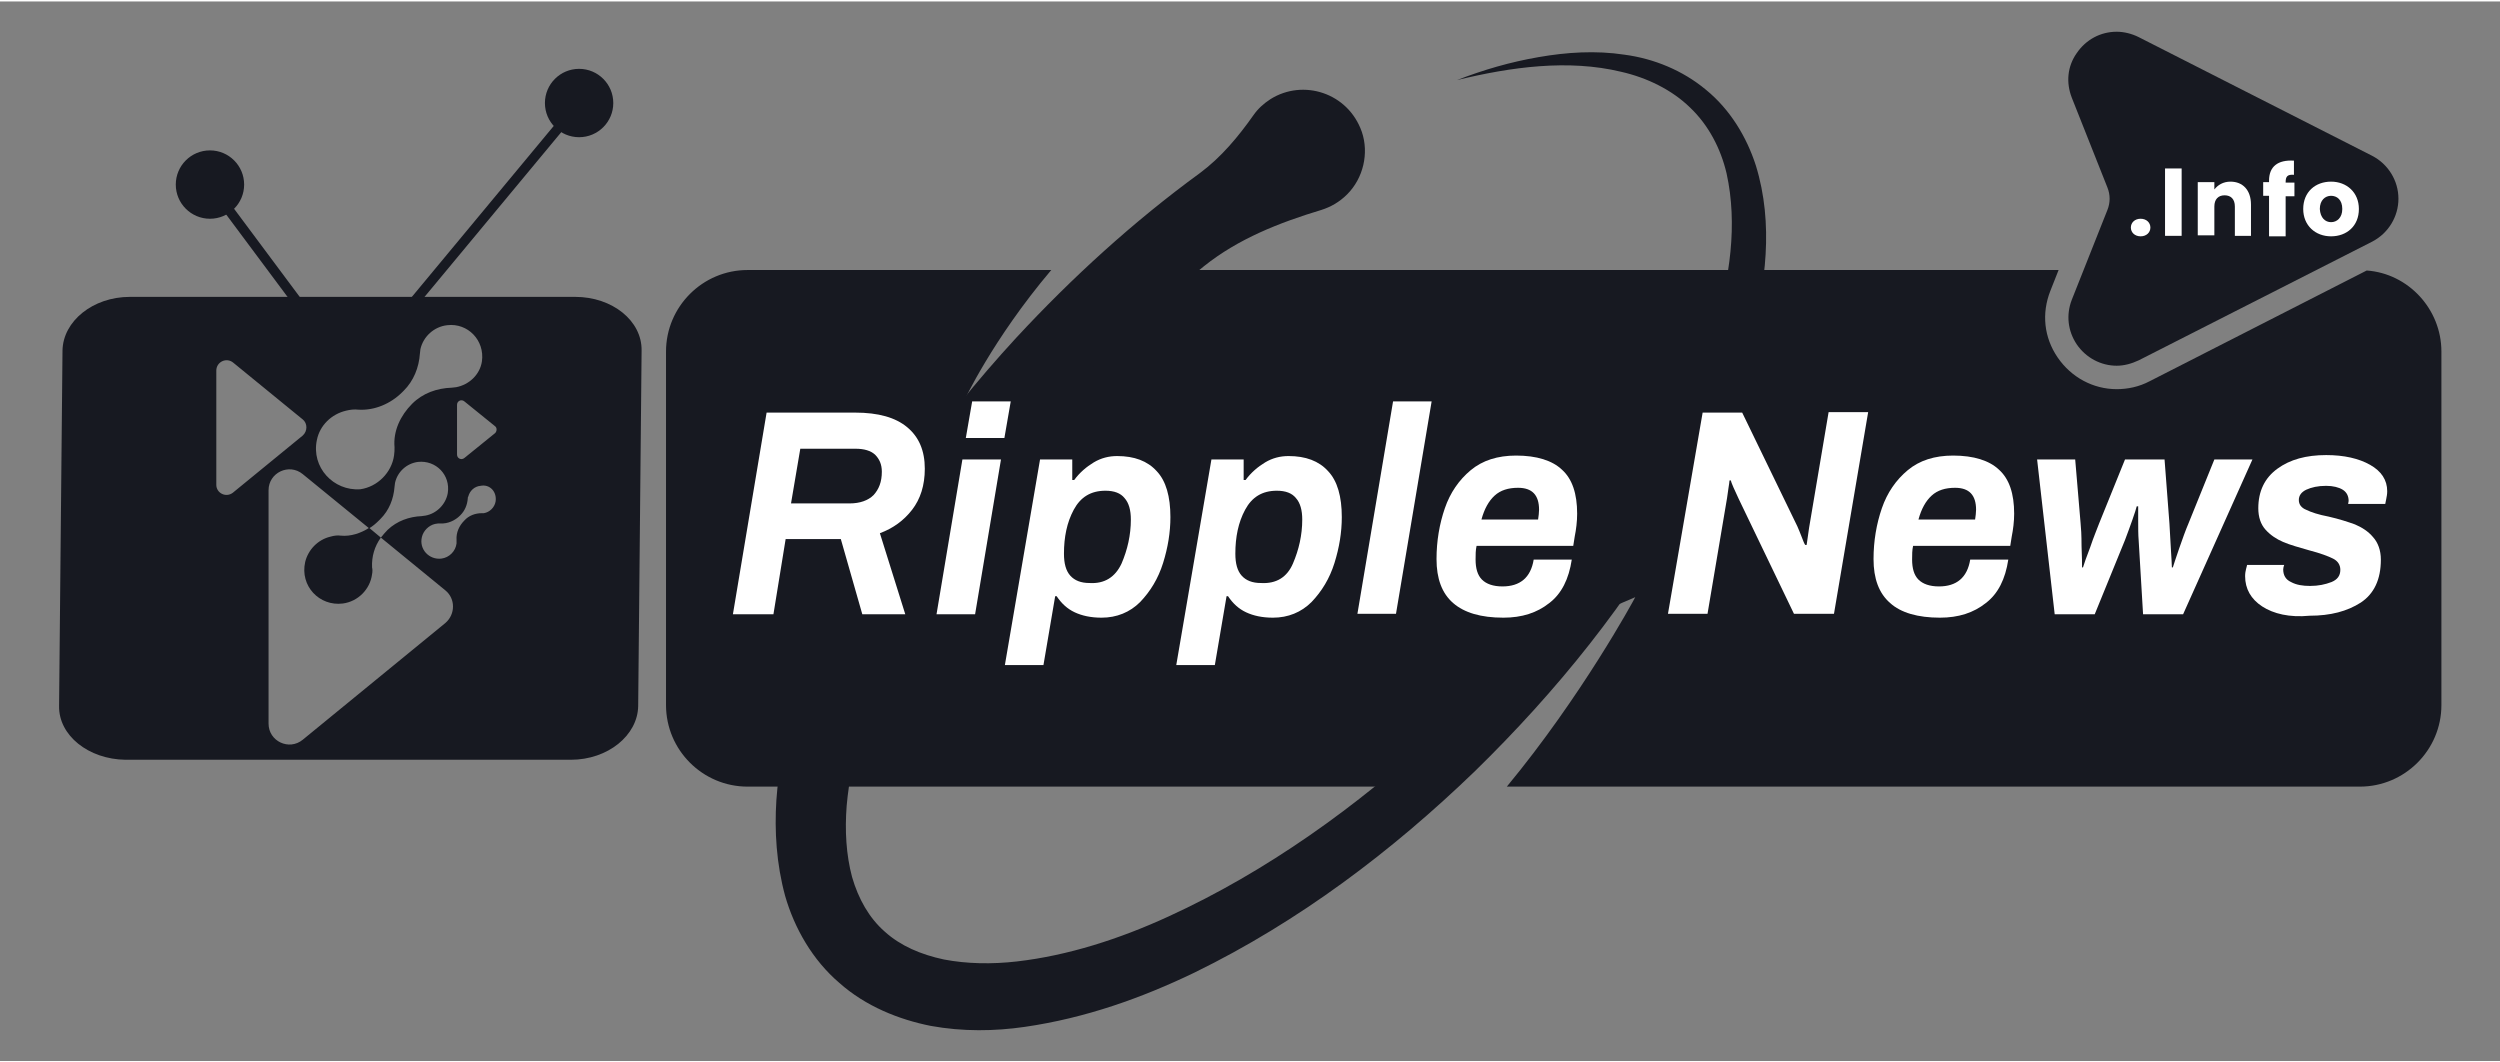 <?xml version="1.0" encoding="utf-8"?>
<!-- Generator: Adobe Illustrator 19.0.0, SVG Export Plug-In . SVG Version: 6.00 Build 0)  -->
<svg version="1.1" id="Layer_1" xmlns="http://www.w3.org/2000/svg" xmlns:xlink="http://www.w3.org/1999/xlink" x="0px" y="0px"
	 width="200" height="85" viewBox="-41 312.9 512 217" style="enable-background:new -41 312.9 512 217;" xml:space="preserve"
	>
<rect x="-41" y="312.9" width="512" height="217" fill="#808080" stroke="none"/>
<style type="text/css">
	.st0{fill:#171921;}
	.st1{fill:#FFFFFF;}
	.st2{fill:none;stroke:#171921;stroke-width:2;stroke-miterlimit:10;}
</style>
<g>
	<path id="XMLID_30_" class="st0" d="M459,384.6V457c0,9.2-7.5,16.7-16.7,16.7H267.6c15.3-18.5,25.9-38,26.3-38.8l-4.2,1.8l-43.9,37
		H112.1c-9.2,0-16.7-7.5-16.7-16.7v-72.4c0-9.2,7.5-16.7,16.7-16.7h62.2c-12.1,14.3-17.9,26.9-17.9,26.9l7,1l30.4-27.9h186.8
		l-1.7,4.3c-1.8,4.6-1.3,9.5,1.5,13.6s7.3,6.5,12.1,6.5c2.3,0,4.6-0.5,6.7-1.6l44.5-22.7C452.2,368.6,459,375.9,459,384.6z"/>
	<g>
		<g>
			<path id="XMLID_29_" class="st0" d="M392.5,387.5c-3.2,0-6.3-1.6-8.2-4.4c-1.8-2.7-2.2-6-1-9.1l7.3-18.4c0.6-1.5,0.6-3.1,0-4.6
				l-7.3-18.4c-1.2-3.1-0.9-6.4,1-9.1c1.9-2.8,4.9-4.4,8.2-4.4c1.5,0,3.1,0.4,4.5,1.1l47.8,24.3c3.3,1.7,5.4,5.1,5.4,8.8
				c0,3.7-2.1,7.1-5.4,8.8L397,386.4C395.5,387.1,394,387.5,392.5,387.5L392.5,387.5z"/>
		</g>
	</g>
	<path id="XMLID_28_" class="st0" d="M318.6,346.5c-1.9-5.9-5.3-11.5-10.2-15.5c-4.8-4-10.7-6.4-16.7-7.2
		c-5.9-0.9-11.9-0.5-17.6,0.5c-5.8,1-11.3,2.6-16.7,4.7c11.1-2.7,22.8-4.3,33.6-1.7c5.3,1.2,10.4,3.7,14.1,7.3
		c3.8,3.6,6.3,8.4,7.5,13.5c2.3,10.4,0.7,21.6-2.6,32.1c-3.3,10.6-8.2,20.7-14,30.3c-11.4,19.3-26.1,36.7-42.6,52.1
		c-16.5,15.2-35,28.5-55.1,37.7c-10,4.6-20.6,8-31,9.2c-5.2,0.6-10.3,0.5-15-0.4c-4.7-1-8.9-2.8-12.1-5.7c-3.2-2.8-5.4-6.7-6.7-11.2
		c-1.2-4.5-1.5-9.5-1.1-14.6c0.9-10.2,4.3-20.7,8.7-30.6c4.5-9.9,10.1-19.5,16.5-28.6c6.3-9.1,13.3-17.8,20.9-26
		c8.4-9.1,17.5-17.6,27.1-25.3c7-5.6,15.4-8.9,24-11.5c1.9-0.6,3.7-1.6,5.3-3.2c3.3-3.3,4.5-8.4,3-12.8c-2.8-8-12-10.9-18.7-6.7
		c-1.4,0.9-2.6,2-3.5,3.3c-3.1,4.4-6.6,8.6-10.9,11.8c-13.7,10-26.2,21.4-37.7,33.8c-16,17.4-30,37-39.7,59.1
		c-4.7,11.1-8.5,22.9-9.4,35.6c-0.4,6.3,0,13,1.8,19.6c1.9,6.6,5.6,13.1,11.1,17.8c5.4,4.8,12.2,7.5,18.7,8.8
		c6.6,1.2,13.1,1.1,19.3,0.2c12.4-1.8,23.9-5.9,34.7-11.1c21.5-10.5,40.5-24.9,57.4-41.2c16.8-16.4,31.7-34.8,43.1-55.4
		c5.6-10.3,10.4-21.3,13.4-32.8C320.6,371,322.3,358.5,318.6,346.5z"/>
	<g>
		<path class="st1" d="M116,397.1h18.1c4.8,0,8.3,1,10.7,3s3.6,4.8,3.6,8.5c0,3.4-0.9,6.2-2.6,8.4c-1.7,2.2-3.9,3.8-6.6,4.8
			l5.2,16.6h-8.8l-4.4-15.4h-11.3l-2.5,15.4h-8.3L116,397.1z M133,415.7c2.1,0,3.8-0.6,4.9-1.7c1.1-1.2,1.7-2.7,1.7-4.8
			c0-1.5-0.5-2.6-1.4-3.5c-0.9-0.8-2.2-1.2-4-1.2h-11.3l-1.9,11.2H133z"/>
		<path class="st1" d="M156.1,406.7h7.9l-5.3,31.7h-7.9L156.1,406.7z M158.1,394.8h7.9l-1.3,7.5h-7.9L158.1,394.8z"/>
		<path class="st1" d="M172,406.7h6.6v4.2h0.4c1.1-1.5,2.5-2.7,4-3.6s3.1-1.3,4.8-1.3c3.5,0,6.2,1,8.1,3.1c1.9,2,2.8,5.2,2.8,9.4
			c0,3.1-0.5,6.2-1.5,9.4c-1,3.2-2.6,5.8-4.7,8c-2.1,2.1-4.8,3.2-7.9,3.2c-2.2,0-4-0.4-5.5-1.1s-2.7-1.8-3.7-3.3h-0.3l-2.4,14.1
			h-7.9L172,406.7z M188.7,428c1.2-2.8,1.9-5.8,1.9-9c0-1.9-0.4-3.4-1.3-4.4c-0.8-1-2.1-1.5-3.9-1.5c-3,0-5.1,1.3-6.5,3.9
			s-2,5.6-2,9c0,2,0.4,3.5,1.3,4.5c0.9,1,2.2,1.5,3.9,1.5C185.2,432.2,187.4,430.8,188.7,428z"/>
		<path class="st1" d="M207.1,406.7h6.6v4.2h0.4c1.1-1.5,2.5-2.7,4-3.6s3.1-1.3,4.8-1.3c3.5,0,6.2,1,8.1,3.1c1.9,2,2.8,5.2,2.8,9.4
			c0,3.1-0.5,6.2-1.5,9.4c-1,3.2-2.6,5.8-4.7,8c-2.1,2.1-4.8,3.2-7.9,3.2c-2.2,0-4-0.4-5.5-1.1s-2.7-1.8-3.7-3.3h-0.3l-2.4,14.1
			h-7.9L207.1,406.7z M223.8,428c1.2-2.8,1.9-5.8,1.9-9c0-1.9-0.4-3.4-1.3-4.4c-0.8-1-2.1-1.5-3.9-1.5c-3,0-5.1,1.3-6.5,3.9
			s-2,5.6-2,9c0,2,0.4,3.5,1.3,4.5c0.9,1,2.2,1.5,3.9,1.5C220.4,432.2,222.6,430.8,223.8,428z"/>
		<path class="st1" d="M244.3,394.8h7.9l-7.3,43.5H237L244.3,394.8z"/>
		<path class="st1" d="M256.6,436.1c-2.3-2-3.4-5-3.4-9c0-3.7,0.6-7.2,1.7-10.4s2.9-5.8,5.3-7.8s5.5-3,9.3-3c4.2,0,7.4,1,9.4,2.9
			c2.1,1.9,3.1,4.9,3.1,9c0,1.6-0.2,3.2-0.5,4.7l-0.3,1.9h-19.8c-0.2,0.9-0.2,1.8-0.2,2.8c0,1.8,0.4,3.2,1.3,4.1s2.3,1.4,4.2,1.4
			c3.6,0,5.8-1.8,6.4-5.5h7.8c-0.6,4-2.1,7-4.6,8.9c-2.5,2-5.6,3-9.4,3C262.3,439.1,258.9,438.1,256.6,436.1z M274,419
			c0.1-0.7,0.2-1.4,0.2-2c0-3-1.4-4.5-4.3-4.5c-2,0-3.6,0.5-4.8,1.6c-1.2,1.1-2.1,2.7-2.7,4.9H274z"/>
		<path class="st1" d="M307.7,397.1h8.1l11.3,23.3c0.3,0.7,0.6,1.4,0.9,2.2c0.3,0.8,0.5,1.3,0.7,1.6h0.3l0.5-3.5l4-23.7h8.1l-7,41.3
			h-8.2l-11.3-23.5c-0.4-0.9-0.8-1.7-1.1-2.4c-0.3-0.7-0.5-1.2-0.5-1.4h-0.3c0,0.3-0.1,0.8-0.2,1.5s-0.2,1.4-0.3,2.1l-4,23.7h-8.1
			L307.7,397.1z"/>
		<path class="st1" d="M346.1,436.1c-2.3-2-3.4-5-3.4-9c0-3.7,0.6-7.2,1.7-10.4s2.9-5.8,5.3-7.8s5.5-3,9.3-3c4.2,0,7.4,1,9.4,2.9
			c2.1,1.9,3.1,4.9,3.1,9c0,1.6-0.2,3.2-0.5,4.7l-0.3,1.9h-19.9c-0.2,0.9-0.2,1.8-0.2,2.8c0,1.8,0.4,3.2,1.3,4.1s2.3,1.4,4.2,1.4
			c3.6,0,5.8-1.8,6.4-5.5h7.8c-0.6,4-2.1,7-4.6,8.9c-2.5,2-5.6,3-9.4,3C351.8,439.1,348.3,438.1,346.1,436.1z M363.5,419
			c0.1-0.7,0.2-1.4,0.2-2c0-3-1.4-4.5-4.3-4.5c-2,0-3.6,0.5-4.8,1.6c-1.2,1.1-2.1,2.7-2.7,4.9H363.5z"/>
		<path class="st1" d="M376.2,406.7h7.8l1.1,13c0.1,0.9,0.2,2.5,0.2,4.7c0.1,2.2,0.1,3.7,0.1,4.4h0.2c0.2-0.7,0.7-2.1,1.5-4.2
			c0.7-2.1,1.4-3.7,1.8-4.8l5.3-13.1h8.1l1,13.1c0.1,1.8,0.2,3.5,0.3,5.3c0.1,1.8,0.2,3,0.2,3.7h0.2c0.2-0.6,0.6-1.9,1.3-3.9
			c0.7-2,1.3-3.7,1.9-5.1l5.3-13.1h7.8l-14.2,31.7h-8.2l-0.9-15.1c-0.1-1.2-0.1-2.6-0.1-4.1s0-2.4,0-2.9h-0.3
			c-0.1,0.4-0.4,1.4-0.9,2.8s-1,2.8-1.5,4.1l-6.2,15.2h-8.2L376.2,406.7z"/>
		<path class="st1" d="M422.3,436.8c-2.3-1.5-3.5-3.6-3.5-6.2c0-0.6,0.1-1.1,0.2-1.5s0.2-0.7,0.2-0.8h7.6c-0.1,0.3-0.2,0.6-0.2,0.9
			c0,1.2,0.5,2.1,1.6,2.6c1.1,0.6,2.4,0.8,3.9,0.8c1.7,0,3.1-0.3,4.4-0.8c1.2-0.5,1.8-1.3,1.8-2.5c0-1-0.5-1.8-1.5-2.3
			s-2.6-1.1-4.9-1.7c-2.1-0.6-3.9-1.1-5.3-1.7s-2.6-1.4-3.6-2.5s-1.5-2.6-1.5-4.4c0-3.5,1.3-6.2,3.9-8.1s5.9-2.8,10-2.8
			c3.7,0,6.7,0.7,9,2s3.5,3.1,3.5,5.4c0,0.6-0.1,1.1-0.2,1.6s-0.2,0.9-0.2,1h-7.6l0.1-0.6c0-1-0.4-1.8-1.2-2.3
			c-0.8-0.5-2-0.8-3.4-0.8c-1.7,0-3,0.3-4.1,0.8c-1,0.5-1.5,1.2-1.5,2.1s0.5,1.6,1.5,2c1,0.5,2.5,1,4.6,1.4c2.2,0.5,4,1.1,5.4,1.6
			c1.4,0.6,2.7,1.4,3.7,2.6c1,1.1,1.6,2.7,1.6,4.6c0,4.1-1.4,7-4.1,8.8c-2.8,1.8-6.2,2.7-10.5,2.7
			C427.9,439.1,424.6,438.3,422.3,436.8z"/>
	</g>
	<polyline id="XMLID_10_" class="st2" points="2,350.4 31.2,389.6 77.6,333.7 	"/>
	<circle id="XMLID_9_" class="st0" cx="77.6" cy="333.7" r="7"/>
	<circle id="XMLID_8_" class="st0" cx="2" cy="350.4" r="7"/>
	<g>
		<path class="st1" d="M397.4,361c-1.2,0-2-0.8-2-1.8s0.8-1.8,2-1.8s2,0.8,2,1.8S398.6,361,397.4,361z"/>
		<path class="st1" d="M402.4,347.1h3.4v13.8h-3.4V347.1z"/>
		<path class="st1" d="M416.7,354.9c0-1.5-0.8-2.3-2.1-2.3c-1.3,0-2.1,0.8-2.1,2.3v5.9h-3.4v-10.9h3.4v1.5c0.7-0.9,1.8-1.6,3.3-1.6
			c2.5,0,4.2,1.7,4.2,4.7v6.4h-3.3V354.9z"/>
		<path class="st1" d="M423.7,352.7h-1.2v-2.8h1.2v-0.3c0-2.9,1.8-4.3,5.1-4.1v2.9c-1.3-0.1-1.7,0.3-1.7,1.5v0.1h1.8v2.8h-1.8v8.2
			h-3.4V352.7z"/>
		<path class="st1" d="M436.4,361c-3.2,0-5.7-2.2-5.7-5.6c0-3.5,2.5-5.6,5.7-5.6s5.7,2.2,5.7,5.6C442.1,358.9,439.6,361,436.4,361z
			 M436.4,358.1c1.2,0,2.3-0.9,2.3-2.7c0-1.9-1.1-2.7-2.3-2.7c-1.2,0-2.3,0.9-2.3,2.7C434.2,357.2,435.2,358.1,436.4,358.1z"/>
	</g>
	<path class="st0" d="M76.8,373.4h-91.2c-7.6,0-13.7,5-13.8,11l-0.7,72.8c-0.1,6,6,10.9,13.6,11h91.2c7.6,0,13.7-5,13.8-11l0.7-72.8
		C90.5,378.3,84.4,373.4,76.8,373.4z M23.9,402.7c0.6-3,3-5.3,6-6c0.8-0.2,1.7-0.3,2.5-0.2c3.3,0.2,6.6-1.2,9-3.6l0.3-0.3
		c2-2,3.1-4.7,3.3-7.6c0-0.3,0.1-0.6,0.1-0.9c0.6-2.6,2.8-4.6,5.5-4.9c4.2-0.5,7.7,3.1,7.1,7.4c-0.4,2.7-2.6,4.8-5.3,5.3
		c-0.3,0-0.6,0.1-0.9,0.1c-3,0.1-5.9,1.1-8.1,3.3c-2.4,2.4-3.9,5.6-3.6,8.9c0,0.5,0,1.1-0.1,1.7c-0.5,3.5-3.4,6.4-6.9,6.9
		C27.3,413.2,22.7,408.3,23.9,402.7z M3.3,411.9v-23.4c0-1.8,2.1-2.8,3.5-1.6L21,398.5c1,0.8,1,2.4,0,3.3L6.7,413.5
		C5.3,414.6,3.3,413.6,3.3,411.9z M50.2,440.2L21,464.1c-2.8,2.3-7,0.3-7-3.3V413c0-3.6,4.2-5.6,7-3.3l13.6,11.1
		c0.7-0.4,1.4-1,2-1.6l0.3-0.3c1.8-1.8,2.7-4.1,2.9-6.6c0-0.3,0.1-0.5,0.1-0.8c0.5-2.3,2.4-4,4.7-4.3c3.7-0.4,6.7,2.7,6.1,6.4
		c-0.4,2.3-2.3,4.2-4.6,4.6c-0.3,0-0.5,0.1-0.7,0.1c-2.6,0.1-5.1,1-7,2.8l0,0c-0.5,0.5-1,1.1-1.4,1.6l13.2,10.8
		C52.3,435.2,52.3,438.4,50.2,440.2z M60.5,415.3c-0.2,1.2-1.2,2.2-2.4,2.4c-0.1,0-0.3,0-0.4,0c-1.4,0-2.7,0.5-3.6,1.5
		c-1.1,1.1-1.7,2.5-1.6,4c0,0.2,0,0.5,0,0.7c-0.2,1.6-1.5,2.9-3.1,3.1c-2.5,0.3-4.6-1.9-4-4.4c0.3-1.3,1.4-2.4,2.7-2.7
		c0.4-0.1,0.8-0.1,1.1-0.1c1.5,0.1,3-0.6,4-1.6l0.1-0.1c0.9-0.9,1.4-2.1,1.5-3.4c0-0.1,0-0.3,0.1-0.4c0.3-1.2,1.3-2.1,2.5-2.2
		C59.3,411.7,60.8,413.3,60.5,415.3z M60.4,401.3l-6.3,5.1c-0.6,0.5-1.5,0.1-1.5-0.7v-10.2c0-0.8,0.9-1.2,1.5-0.7l6.3,5.1
		C60.8,400.2,60.8,400.9,60.4,401.3z"/>
	<path class="st0" d="M28.8,422.3c-0.7-0.1-1.4,0-2.1,0.2c-2.6,0.6-4.6,2.7-5.2,5.2c-1.1,4.9,2.9,9.1,7.7,8.5c3.1-0.4,5.6-2.9,6-6
		c0.1-0.5,0.1-1,0-1.4c-0.1-2.2,0.5-4.3,1.8-6.1l-2.4-2C32.9,421.8,30.8,422.5,28.8,422.3z"/>
</g>
</svg>
